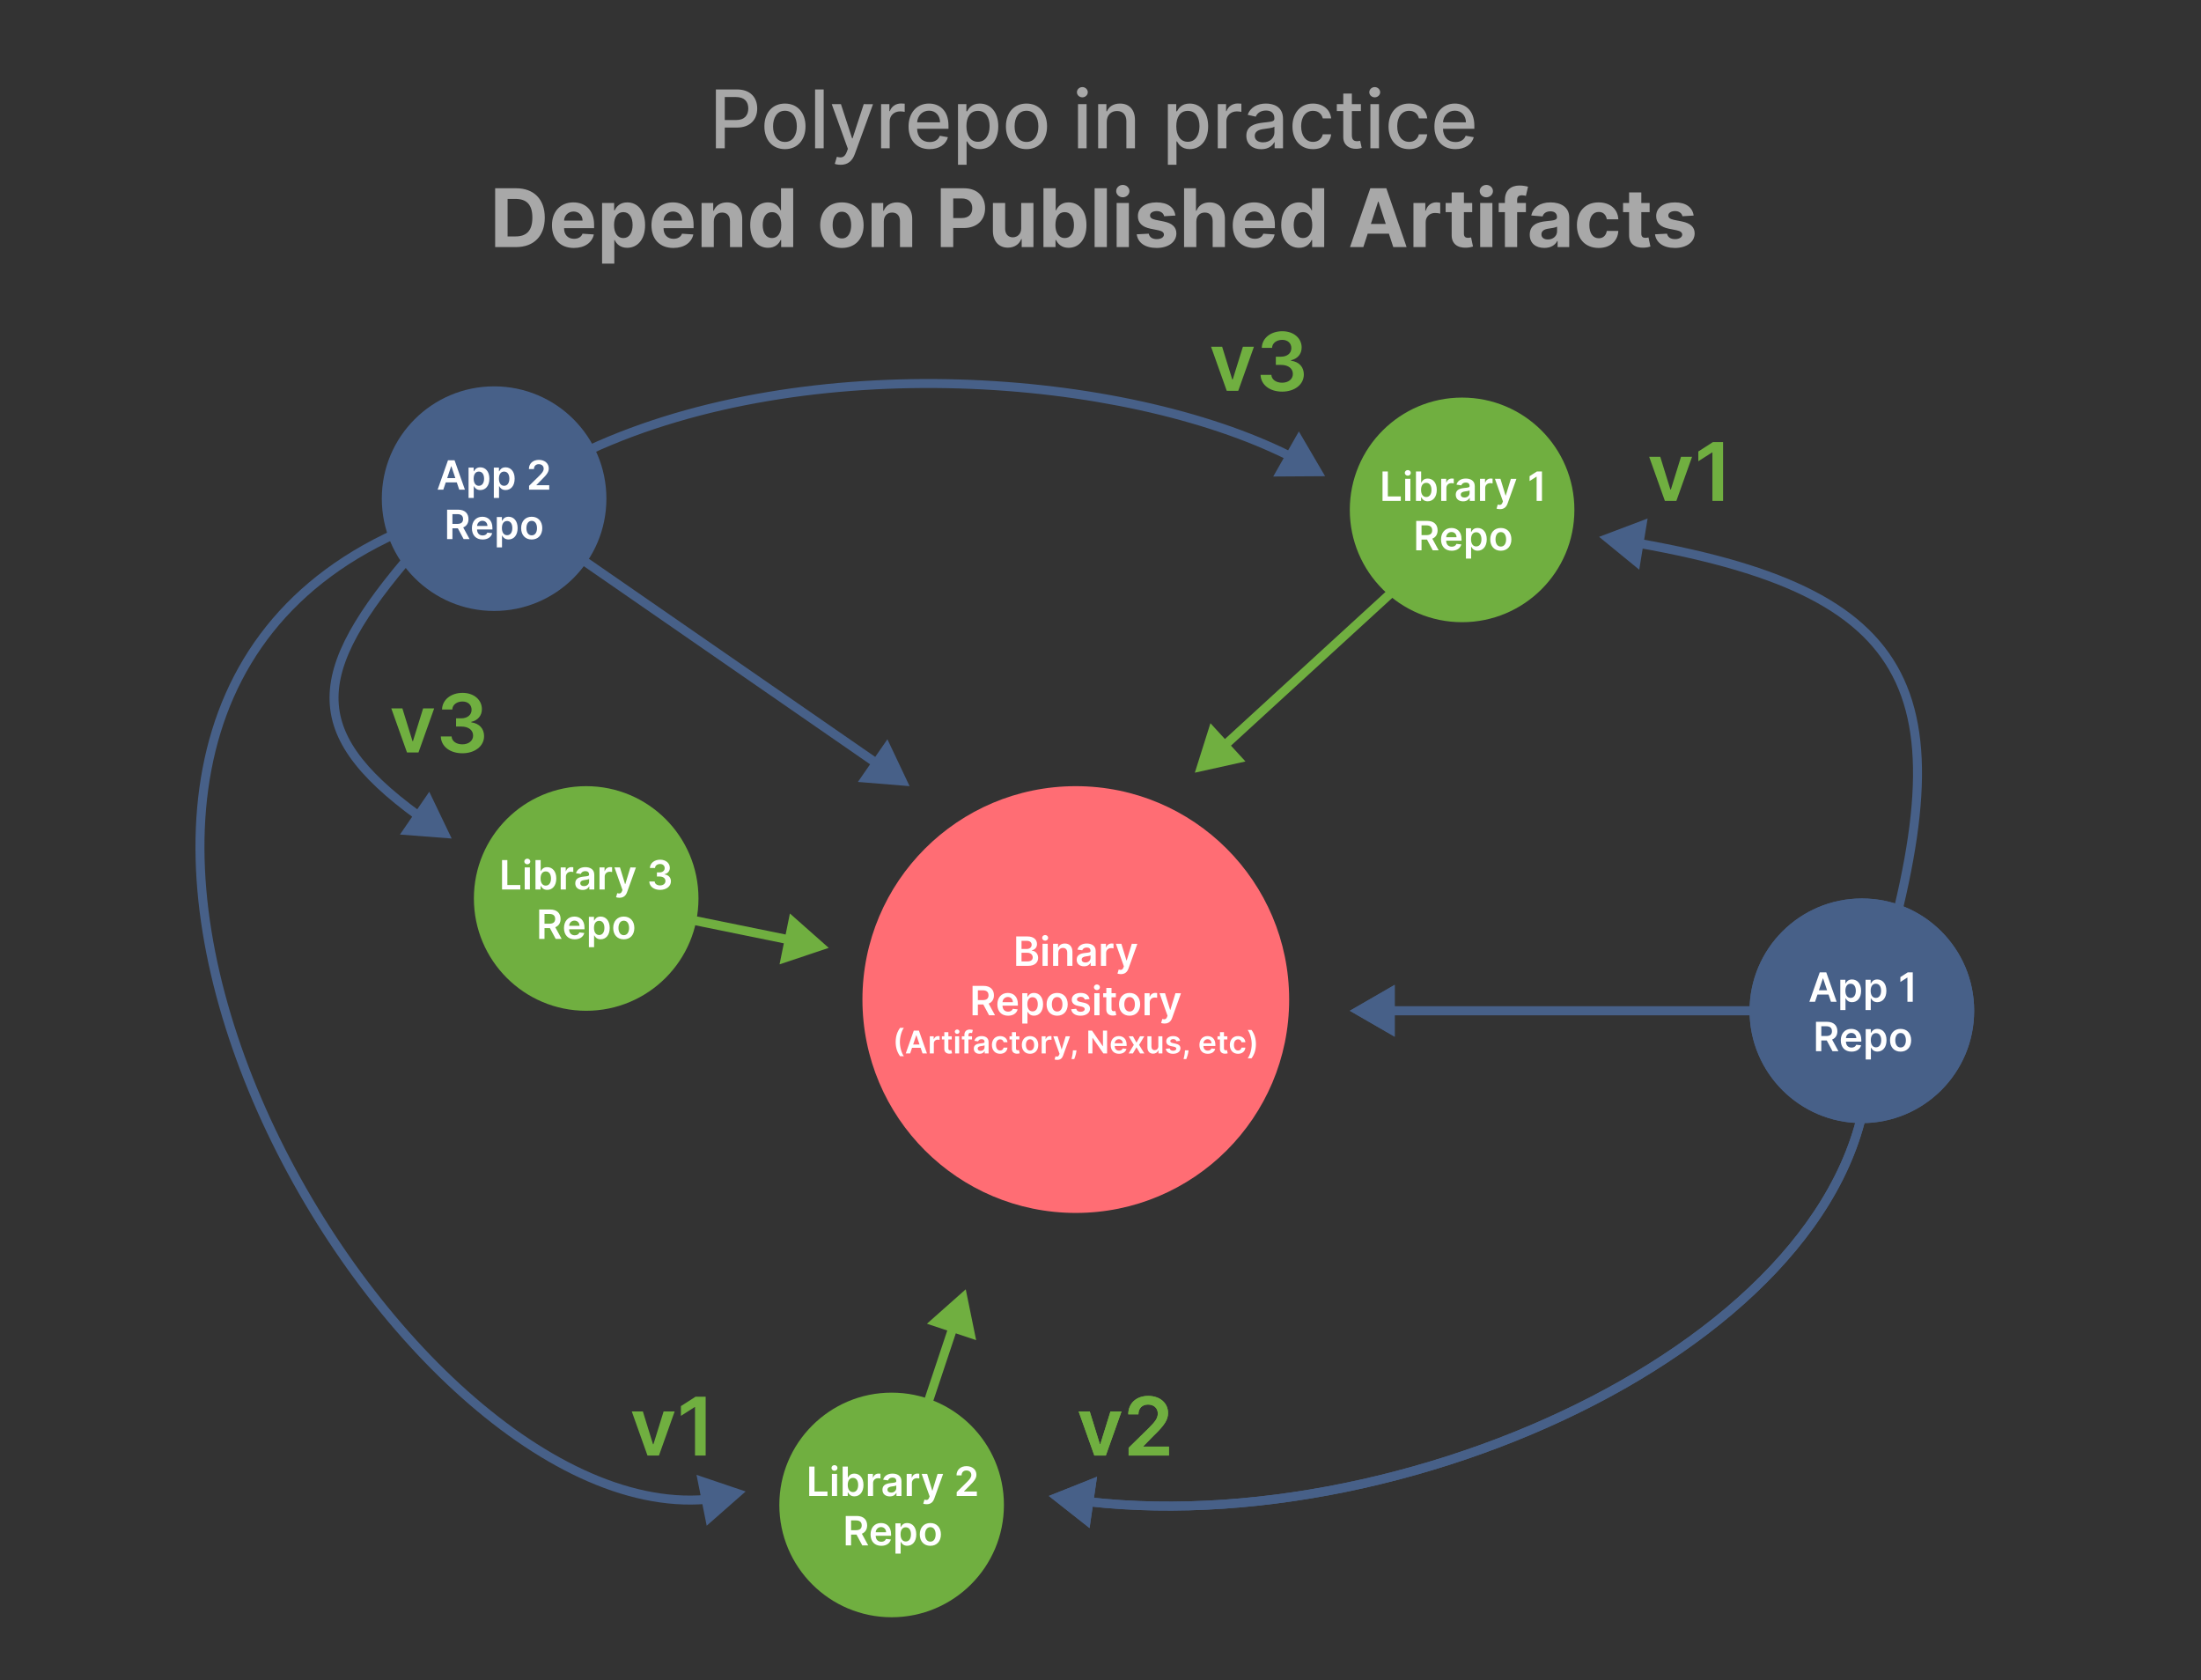 <svg width="980" height="748" viewBox="0 0 980 748" fill="none" xmlns="http://www.w3.org/2000/svg">
<rect x="0" y="0" width="980" height="748" fill="#333333" stroke="none"/>
<circle cx="479" cy="445" r="95" fill="#FF6D74"/>
<path d="M452.465 430H457.764C460.762 430 462.232 428.472 462.232 426.433C462.232 424.452 460.826 423.288 459.432 423.218V423.09C460.711 422.79 461.721 421.895 461.721 420.303C461.721 418.354 460.314 416.909 457.476 416.909H452.465V430ZM454.836 428.018V424.183H457.451C458.915 424.183 459.822 425.078 459.822 426.248C459.822 427.29 459.106 428.018 457.387 428.018H454.836ZM454.836 422.477V418.865H457.233C458.627 418.865 459.349 419.6 459.349 420.61C459.349 421.761 458.416 422.477 457.182 422.477H454.836ZM464.193 430H466.507V420.182H464.193V430ZM465.356 418.788C466.091 418.788 466.692 418.226 466.692 417.536C466.692 416.839 466.091 416.276 465.356 416.276C464.615 416.276 464.014 416.839 464.014 417.536C464.014 418.226 464.615 418.788 465.356 418.788ZM471.2 424.247C471.2 422.828 472.057 422.01 473.278 422.01C474.473 422.01 475.189 422.796 475.189 424.107V430H477.503V423.749C477.509 421.396 476.167 420.054 474.14 420.054C472.67 420.054 471.66 420.757 471.213 421.85H471.098V420.182H468.886V430H471.2V424.247ZM482.68 430.198C484.221 430.198 485.141 429.476 485.563 428.651H485.64V430H487.864V423.429C487.864 420.834 485.748 420.054 483.876 420.054C481.811 420.054 480.226 420.974 479.714 422.764L481.875 423.071C482.105 422.4 482.757 421.825 483.888 421.825C484.962 421.825 485.55 422.374 485.55 423.34V423.378C485.55 424.043 484.854 424.075 483.121 424.26C481.216 424.465 479.395 425.033 479.395 427.245C479.395 429.175 480.807 430.198 482.68 430.198ZM483.281 428.498C482.316 428.498 481.626 428.057 481.626 427.207C481.626 426.318 482.399 425.947 483.434 425.8C484.042 425.717 485.256 425.564 485.557 425.321V426.478C485.557 427.571 484.675 428.498 483.281 428.498ZM490.191 430H492.505V424.228C492.505 422.982 493.444 422.099 494.716 422.099C495.106 422.099 495.592 422.17 495.79 422.234V420.105C495.579 420.067 495.215 420.041 494.959 420.041C493.834 420.041 492.895 420.68 492.537 421.818H492.434V420.182H490.191V430ZM499.065 433.682C500.867 433.682 501.909 432.755 502.465 431.189L506.409 420.195L503.935 420.182L501.666 427.597H501.564L499.301 420.182H496.847L500.407 430.205L500.209 430.735C499.781 431.854 499.103 431.93 498.093 431.636L497.556 433.439C497.869 433.567 498.432 433.682 499.065 433.682ZM433.032 452H435.404V447.206H437.82L440.39 452H443.036L440.204 446.81C441.745 446.19 442.557 444.873 442.557 443.096C442.557 440.597 440.946 438.909 437.941 438.909H433.032V452ZM435.404 445.237V440.891H437.577C439.348 440.891 440.14 441.702 440.14 443.096C440.14 444.489 439.348 445.237 437.59 445.237H435.404ZM448.843 452.192C451.131 452.192 452.704 451.073 453.113 449.367L450.953 449.124C450.639 449.955 449.872 450.389 448.875 450.389C447.379 450.389 446.389 449.405 446.369 447.724H453.209V447.014C453.209 443.569 451.138 442.054 448.722 442.054C445.909 442.054 444.075 444.119 444.075 447.148C444.075 450.229 445.884 452.192 448.843 452.192ZM446.376 446.164C446.446 444.911 447.373 443.857 448.754 443.857C450.083 443.857 450.978 444.828 450.991 446.164H446.376ZM455.166 455.682H457.48V450.453H457.576C457.941 451.169 458.701 452.173 460.389 452.173C462.703 452.173 464.435 450.338 464.435 447.104C464.435 443.831 462.652 442.054 460.382 442.054C458.65 442.054 457.928 443.096 457.576 443.805H457.442V442.182H455.166V455.682ZM457.436 447.091C457.436 445.186 458.254 443.952 459.743 443.952C461.284 443.952 462.076 445.263 462.076 447.091C462.076 448.932 461.271 450.274 459.743 450.274C458.267 450.274 457.436 448.996 457.436 447.091ZM470.699 452.192C473.576 452.192 475.404 450.166 475.404 447.129C475.404 444.087 473.576 442.054 470.699 442.054C467.823 442.054 465.995 444.087 465.995 447.129C465.995 450.166 467.823 452.192 470.699 452.192ZM470.712 450.338C469.12 450.338 468.34 448.919 468.34 447.123C468.34 445.327 469.12 443.889 470.712 443.889C472.278 443.889 473.058 445.327 473.058 447.123C473.058 448.919 472.278 450.338 470.712 450.338ZM485.128 444.777C484.808 443.115 483.478 442.054 481.177 442.054C478.812 442.054 477.201 443.217 477.208 445.033C477.201 446.465 478.084 447.411 479.969 447.8L481.644 448.152C482.545 448.35 482.967 448.715 482.967 449.271C482.967 449.942 482.238 450.447 481.139 450.447C480.078 450.447 479.388 449.987 479.189 449.104L476.933 449.322C477.221 451.124 478.736 452.192 481.145 452.192C483.6 452.192 485.332 450.92 485.339 449.06C485.332 447.66 484.431 446.803 482.577 446.401L480.902 446.043C479.905 445.819 479.509 445.474 479.515 444.905C479.509 444.24 480.244 443.78 481.209 443.78C482.277 443.78 482.839 444.362 483.018 445.007L485.128 444.777ZM487.247 452H489.56V442.182H487.247V452ZM488.41 440.788C489.145 440.788 489.746 440.226 489.746 439.536C489.746 438.839 489.145 438.276 488.41 438.276C487.668 438.276 487.068 438.839 487.068 439.536C487.068 440.226 487.668 440.788 488.41 440.788ZM496.843 442.182H494.906V439.83H492.592V442.182H491.198V443.972H492.592V449.43C492.579 451.278 493.921 452.185 495.66 452.134C496.318 452.115 496.772 451.987 497.022 451.904L496.632 450.095C496.504 450.127 496.242 450.185 495.954 450.185C495.372 450.185 494.906 449.98 494.906 449.047V443.972H496.843V442.182ZM502.955 452.192C505.831 452.192 507.66 450.166 507.66 447.129C507.66 444.087 505.831 442.054 502.955 442.054C500.079 442.054 498.25 444.087 498.25 447.129C498.25 450.166 500.079 452.192 502.955 452.192ZM502.968 450.338C501.376 450.338 500.596 448.919 500.596 447.123C500.596 445.327 501.376 443.889 502.968 443.889C504.534 443.889 505.314 445.327 505.314 447.123C505.314 448.919 504.534 450.338 502.968 450.338ZM509.623 452H511.937V446.228C511.937 444.982 512.877 444.099 514.149 444.099C514.539 444.099 515.025 444.17 515.223 444.234V442.105C515.012 442.067 514.648 442.041 514.392 442.041C513.267 442.041 512.327 442.68 511.969 443.818H511.867V442.182H509.623V452ZM518.497 455.682C520.3 455.682 521.342 454.755 521.898 453.189L525.842 442.195L523.368 442.182L521.099 449.597H520.997L518.734 442.182H516.279L519.84 452.205L519.641 452.735C519.213 453.854 518.536 453.93 517.526 453.636L516.989 455.439C517.302 455.567 517.864 455.682 518.497 455.682ZM398.799 463.909C398.799 466.39 399.46 468.453 400.768 470.223H402.463C401.454 468.911 400.673 466.266 400.673 463.909C400.673 461.548 401.454 458.903 402.463 457.59H400.768C399.46 459.36 398.799 461.428 398.799 463.909ZM405.248 469L406.089 466.489H409.917L410.762 469H412.731L409.141 458.818H406.864L403.28 469H405.248ZM406.586 465.008L407.963 460.906H408.042L409.419 465.008H406.586ZM413.992 469H415.792V464.511C415.792 463.541 416.523 462.855 417.512 462.855C417.815 462.855 418.193 462.91 418.347 462.96V461.304C418.183 461.274 417.9 461.254 417.701 461.254C416.826 461.254 416.095 461.751 415.817 462.636H415.737V461.364H413.992V469ZM423.766 461.364H422.26V459.534H420.46V461.364H419.376V462.756H420.46V467.001C420.45 468.438 421.494 469.144 422.847 469.104C423.359 469.09 423.712 468.99 423.905 468.925L423.602 467.518C423.503 467.543 423.299 467.588 423.075 467.588C422.623 467.588 422.26 467.429 422.26 466.703V462.756H423.766V461.364ZM425.271 469H427.071V461.364H425.271V469ZM426.176 460.28C426.748 460.28 427.215 459.842 427.215 459.305C427.215 458.764 426.748 458.326 426.176 458.326C425.6 458.326 425.132 458.764 425.132 459.305C425.132 459.842 425.6 460.28 426.176 460.28ZM432.79 461.364H431.204V460.762C431.204 460.166 431.452 459.832 432.123 459.832C432.407 459.832 432.646 459.897 432.795 459.942L433.158 458.55C432.924 458.47 432.412 458.341 431.79 458.341C430.463 458.341 429.404 459.102 429.404 460.643V461.364H428.275V462.756H429.404V469H431.204V462.756H432.79V461.364ZM436.137 469.154C437.335 469.154 438.051 468.592 438.379 467.951H438.439V469H440.169V463.889C440.169 461.871 438.523 461.264 437.066 461.264C435.461 461.264 434.228 461.98 433.83 463.372L435.51 463.611C435.689 463.089 436.196 462.641 437.076 462.641C437.912 462.641 438.369 463.069 438.369 463.82V463.849C438.369 464.367 437.827 464.391 436.48 464.536C434.998 464.695 433.581 465.137 433.581 466.857C433.581 468.359 434.68 469.154 436.137 469.154ZM436.604 467.832C435.853 467.832 435.316 467.489 435.316 466.827C435.316 466.136 435.918 465.848 436.723 465.734C437.196 465.669 438.14 465.55 438.374 465.361V466.261C438.374 467.111 437.688 467.832 436.604 467.832ZM445.309 469.149C447.228 469.149 448.451 468.011 448.581 466.39H446.861C446.706 467.21 446.115 467.683 445.324 467.683C444.201 467.683 443.475 466.743 443.475 465.182C443.475 463.641 444.216 462.716 445.324 462.716C446.189 462.716 446.721 463.273 446.861 464.009H448.581C448.456 462.353 447.164 461.264 445.299 461.264C443.062 461.264 441.65 462.88 441.65 465.212C441.65 467.523 443.027 469.149 445.309 469.149ZM453.872 461.364H452.365V459.534H450.566V461.364H449.482V462.756H450.566V467.001C450.556 468.438 451.6 469.144 452.952 469.104C453.464 469.09 453.817 468.99 454.011 468.925L453.708 467.518C453.608 467.543 453.404 467.588 453.181 467.588C452.728 467.588 452.365 467.429 452.365 466.703V462.756H453.872V461.364ZM458.626 469.149C460.863 469.149 462.285 467.573 462.285 465.212C462.285 462.845 460.863 461.264 458.626 461.264C456.389 461.264 454.967 462.845 454.967 465.212C454.967 467.573 456.389 469.149 458.626 469.149ZM458.636 467.707C457.398 467.707 456.791 466.604 456.791 465.207C456.791 463.81 457.398 462.691 458.636 462.691C459.854 462.691 460.46 463.81 460.46 465.207C460.46 466.604 459.854 467.707 458.636 467.707ZM463.812 469H465.612V464.511C465.612 463.541 466.343 462.855 467.332 462.855C467.636 462.855 468.013 462.91 468.168 462.96V461.304C468.003 461.274 467.72 461.254 467.521 461.254C466.646 461.254 465.915 461.751 465.637 462.636H465.557V461.364H463.812V469ZM470.714 471.864C472.116 471.864 472.927 471.143 473.359 469.925L476.427 461.374L474.503 461.364L472.738 467.131H472.658L470.898 461.364H468.989L471.758 469.159L471.604 469.572C471.271 470.442 470.744 470.501 469.959 470.273L469.541 471.675C469.785 471.774 470.222 471.864 470.714 471.864ZM479.31 467.608H477.719L477.684 468.165C477.6 469.512 477.247 470.884 477.103 471.486H478.316C478.554 470.859 479.106 469.408 479.245 468.155L479.31 467.608ZM492.931 458.818H491.097V465.759H491.007L486.214 458.818H484.564V469H486.408V462.065H486.493L491.29 469H492.931V458.818ZM498.242 469.149C500.022 469.149 501.245 468.279 501.563 466.952L499.883 466.763C499.639 467.409 499.042 467.747 498.267 467.747C497.103 467.747 496.333 466.982 496.318 465.674H501.638V465.122C501.638 462.443 500.027 461.264 498.147 461.264C495.96 461.264 494.533 462.87 494.533 465.227C494.533 467.623 495.94 469.149 498.242 469.149ZM496.323 464.461C496.378 463.487 497.098 462.666 498.172 462.666C499.206 462.666 499.902 463.422 499.912 464.461H496.323ZM504.481 461.364H502.572L504.839 465.182L502.513 469H504.422L506.022 466.251L507.638 469H509.532L507.191 465.182L509.493 461.364H507.589L506.022 464.183L504.481 461.364ZM515.752 465.788C515.752 466.952 514.922 467.528 514.126 467.528C513.261 467.528 512.684 466.917 512.684 465.947V461.364H510.885V466.226C510.885 468.06 511.929 469.099 513.43 469.099C514.574 469.099 515.379 468.498 515.727 467.643H515.807V469H517.552V461.364H515.752V465.788ZM525.438 463.382C525.189 462.09 524.155 461.264 522.365 461.264C520.526 461.264 519.273 462.169 519.278 463.581C519.273 464.695 519.959 465.43 521.426 465.734L522.728 466.007C523.429 466.161 523.757 466.445 523.757 466.877C523.757 467.399 523.191 467.792 522.335 467.792C521.51 467.792 520.973 467.434 520.819 466.748L519.064 466.917C519.288 468.319 520.466 469.149 522.34 469.149C524.25 469.149 525.597 468.16 525.602 466.713C525.597 465.624 524.896 464.958 523.454 464.645L522.152 464.367C521.376 464.193 521.068 463.924 521.073 463.482C521.068 462.965 521.639 462.607 522.39 462.607C523.22 462.607 523.658 463.059 523.797 463.561L525.438 463.382ZM529.199 467.608H527.608L527.573 468.165C527.489 469.512 527.136 470.884 526.991 471.486H528.204C528.443 470.859 528.995 469.408 529.134 468.155L529.199 467.608ZM537.754 469.149C539.533 469.149 540.756 468.279 541.075 466.952L539.394 466.763C539.151 467.409 538.554 467.747 537.778 467.747C536.615 467.747 535.845 466.982 535.83 465.674H541.149V465.122C541.149 462.443 539.538 461.264 537.659 461.264C535.472 461.264 534.045 462.87 534.045 465.227C534.045 467.623 535.452 469.149 537.754 469.149ZM535.835 464.461C535.889 463.487 536.61 462.666 537.684 462.666C538.718 462.666 539.414 463.422 539.424 464.461H535.835ZM546.485 461.364H544.979V459.534H543.179V461.364H542.095V462.756H543.179V467.001C543.169 468.438 544.213 469.144 545.565 469.104C546.077 469.09 546.43 468.99 546.624 468.925L546.321 467.518C546.222 467.543 546.018 467.588 545.794 467.588C545.342 467.588 544.979 467.429 544.979 466.703V462.756H546.485V461.364ZM551.239 469.149C553.158 469.149 554.381 468.011 554.51 466.39H552.79C552.636 467.21 552.044 467.683 551.254 467.683C550.13 467.683 549.405 466.743 549.405 465.182C549.405 463.641 550.145 462.716 551.254 462.716C552.119 462.716 552.651 463.273 552.79 464.009H554.51C554.386 462.353 553.093 461.264 551.229 461.264C548.992 461.264 547.58 462.88 547.58 465.212C547.58 467.523 548.957 469.149 551.239 469.149ZM559.2 464.849C559.2 462.368 558.539 460.305 557.231 458.535H555.536C556.545 459.847 557.326 462.492 557.326 464.849C557.326 467.21 556.545 469.855 555.536 471.168H557.231C558.539 469.398 559.2 467.33 559.2 464.849Z" fill="white"/>
<path d="M405 350L395.123 329.125L381.983 348.116L405 350ZM218.862 223.645L389.06 341.403L391.336 338.114L221.138 220.355L218.862 223.645Z" fill="#476088"/>
<circle cx="220" cy="222" r="50" fill="#476088"/>
<path d="M197.387 218L198.468 214.772H203.389L204.476 218H207.007L202.392 204.909H199.465L194.856 218H197.387ZM199.107 212.867L200.877 207.594H200.98L202.75 212.867H199.107ZM208.629 221.682H210.943V216.453H211.039C211.403 217.169 212.164 218.173 213.852 218.173C216.166 218.173 217.898 216.338 217.898 213.104C217.898 209.831 216.114 208.054 213.845 208.054C212.113 208.054 211.391 209.096 211.039 209.805H210.905V208.182H208.629V221.682ZM210.899 213.091C210.899 211.186 211.717 209.952 213.206 209.952C214.747 209.952 215.539 211.263 215.539 213.091C215.539 214.932 214.734 216.274 213.206 216.274C211.729 216.274 210.899 214.996 210.899 213.091ZM219.879 221.682H222.193V216.453H222.289C222.653 217.169 223.414 218.173 225.102 218.173C227.416 218.173 229.148 216.338 229.148 213.104C229.148 209.831 227.364 208.054 225.095 208.054C223.363 208.054 222.641 209.096 222.289 209.805H222.155V208.182H219.879V221.682ZM222.149 213.091C222.149 211.186 222.967 209.952 224.456 209.952C225.997 209.952 226.789 211.263 226.789 213.091C226.789 214.932 225.984 216.274 224.456 216.274C222.979 216.274 222.149 214.996 222.149 213.091ZM235.569 218H244.543V216.018H238.841V215.929L241.098 213.634C243.642 211.192 244.345 210.004 244.345 208.527C244.345 206.334 242.562 204.73 239.928 204.73C237.333 204.73 235.492 206.341 235.492 208.827H237.748C237.748 207.491 238.592 206.654 239.896 206.654C241.142 206.654 242.069 207.415 242.069 208.648C242.069 209.741 241.405 210.521 240.113 211.832L235.569 216.287V218ZM199.072 240H201.444V235.206H203.86L206.43 240H209.076L206.244 234.81C207.785 234.19 208.597 232.873 208.597 231.096C208.597 228.597 206.986 226.909 203.982 226.909H199.072V240ZM201.444 233.237V228.891H203.617C205.388 228.891 206.18 229.702 206.18 231.096C206.18 232.489 205.388 233.237 203.63 233.237H201.444ZM214.883 240.192C217.172 240.192 218.744 239.073 219.153 237.366L216.993 237.124C216.679 237.954 215.912 238.389 214.915 238.389C213.419 238.389 212.429 237.405 212.409 235.724H219.249V235.014C219.249 231.569 217.178 230.054 214.762 230.054C211.949 230.054 210.115 232.119 210.115 235.148C210.115 238.229 211.924 240.192 214.883 240.192ZM212.416 234.164C212.486 232.911 213.413 231.856 214.794 231.856C216.123 231.856 217.018 232.828 217.031 234.164H212.416ZM221.206 243.682H223.52V238.453H223.616C223.981 239.169 224.741 240.173 226.429 240.173C228.743 240.173 230.475 238.338 230.475 235.104C230.475 231.831 228.692 230.054 226.422 230.054C224.69 230.054 223.968 231.096 223.616 231.805H223.482V230.182H221.206V243.682ZM223.476 235.091C223.476 233.186 224.294 231.952 225.783 231.952C227.324 231.952 228.116 233.263 228.116 235.091C228.116 236.932 227.311 238.274 225.783 238.274C224.307 238.274 223.476 236.996 223.476 235.091ZM236.739 240.192C239.616 240.192 241.444 238.165 241.444 235.129C241.444 232.087 239.616 230.054 236.739 230.054C233.863 230.054 232.035 232.087 232.035 235.129C232.035 238.165 233.863 240.192 236.739 240.192ZM236.752 238.338C235.16 238.338 234.381 236.919 234.381 235.123C234.381 233.327 235.16 231.888 236.752 231.888C238.318 231.888 239.098 233.327 239.098 235.123C239.098 236.919 238.318 238.338 236.752 238.338Z" fill="white"/>
<path d="M201.113 373.31L191.13 352.485L178.087 371.543L201.113 373.31ZM187.429 361.522C161.162 342.384 149.883 326.498 150.777 308.733C151.229 299.758 154.787 290.053 161.519 278.927C168.251 267.803 178.078 255.383 190.909 240.997L187.924 238.334C175.033 252.788 165.017 265.421 158.097 276.856C151.179 288.289 147.279 298.648 146.782 308.532C145.778 328.484 158.638 345.494 185.073 364.755L187.429 361.522Z" fill="#476088"/>
<path d="M590 212L578.326 192.074L566.906 212.147L590 212ZM575.256 201.315C537.944 182.592 483.953 170.628 427.17 168.941C370.376 167.254 310.563 175.841 261.621 198.425L263.297 202.057C311.52 179.804 370.676 171.265 427.051 172.94C483.436 174.615 536.813 186.5 573.462 204.89L575.256 201.315Z" fill="#476088"/>
<path d="M332 664L310.122 656.606L314.657 679.25L332 664ZM314.185 665.542C279.433 668.494 240.533 649.053 204.888 616.269C169.306 583.542 137.288 537.8 116.333 488.871C95.37 439.923 85.559 387.982 94.125 342.813C102.669 297.762 129.508 259.307 182.236 237.084L180.683 233.398C126.683 256.157 98.981 295.74 90.195 342.068C81.432 388.277 91.503 441.054 112.656 490.446C133.817 539.856 166.152 586.075 202.181 619.213C238.148 652.294 278.12 672.62 314.524 669.527L314.185 665.542Z" fill="#476088"/>
<path d="M193.322 315.364H188.4L183.874 329.95H183.67L179.157 315.364H174.222L181.215 335H186.329L193.322 315.364ZM205.869 335.358C211.469 335.358 215.547 332.149 215.534 327.726C215.547 324.453 213.502 322.101 209.833 321.577V321.372C212.671 320.759 214.575 318.649 214.563 315.709C214.575 311.72 211.175 308.46 205.946 308.46C200.858 308.46 196.921 311.49 196.818 315.875H201.382C201.459 313.676 203.504 312.308 205.921 312.308C208.362 312.308 209.986 313.791 209.973 315.99C209.986 318.278 208.094 319.8 205.384 319.8H203.07V323.456H205.384C208.695 323.456 210.664 325.118 210.651 327.483C210.664 329.797 208.656 331.382 205.857 331.382C203.223 331.382 201.191 330.014 201.075 327.879H196.269C196.396 332.303 200.347 335.358 205.869 335.358Z" fill="#70AF40"/>
<path d="M558.322 154.364H553.4L548.874 168.95H548.67L544.157 154.364H539.222L546.215 174H551.329L558.322 154.364ZM570.869 174.358C576.469 174.358 580.547 171.149 580.534 166.726C580.547 163.453 578.502 161.101 574.833 160.577V160.372C577.671 159.759 579.575 157.649 579.563 154.709C579.575 150.72 576.175 147.46 570.946 147.46C565.858 147.46 561.921 150.49 561.818 154.875H566.382C566.459 152.676 568.504 151.308 570.921 151.308C573.362 151.308 574.986 152.791 574.973 154.99C574.986 157.278 573.094 158.8 570.384 158.8H568.07V162.456H570.384C573.695 162.456 575.664 164.118 575.651 166.483C575.664 168.797 573.656 170.382 570.857 170.382C568.223 170.382 566.191 169.014 566.075 166.879H561.269C561.396 171.303 565.347 174.358 570.869 174.358Z" fill="#70AF40"/>
<path d="M300.398 628.364H295.476L290.951 642.95H290.746L286.233 628.364H281.299L288.292 648H293.405L300.398 628.364ZM314.199 621.818H309.686L303.179 625.999V630.345L309.302 626.433H309.456V648H314.199V621.818Z" fill="#70AF40"/>
<path d="M601 450L621 461.547V438.453L601 450ZM830 448H619V452H830V448Z" fill="#476088"/>
<path d="M467 666L485.131 680.303L488.453 657.45L467 666ZM484.581 670.575C562.44 679.346 653.741 657.846 723.431 618.217C792.998 578.659 841.817 520.523 832.982 455.73L829.018 456.27C837.509 518.533 790.621 575.41 721.454 614.74C652.411 654 561.951 675.266 485.029 666.6L484.581 670.575Z" fill="#476088"/>
<circle cx="829" cy="450" r="50" fill="#476088"/>
<path d="M808.153 446L809.233 442.772H814.155L815.242 446H817.773L813.158 432.909H810.23L805.622 446H808.153ZM809.872 440.867L811.643 435.594H811.745L813.516 440.867H809.872ZM819.395 449.682H821.709V444.453H821.805C822.169 445.169 822.93 446.173 824.617 446.173C826.931 446.173 828.663 444.338 828.663 441.104C828.663 437.831 826.88 436.054 824.611 436.054C822.879 436.054 822.156 437.096 821.805 437.805H821.671V436.182H819.395V449.682ZM821.664 441.091C821.664 439.186 822.482 437.952 823.972 437.952C825.512 437.952 826.305 439.263 826.305 441.091C826.305 442.932 825.499 444.274 823.972 444.274C822.495 444.274 821.664 442.996 821.664 441.091ZM830.645 449.682H832.959V444.453H833.055C833.419 445.169 834.18 446.173 835.867 446.173C838.181 446.173 839.913 444.338 839.913 441.104C839.913 437.831 838.13 436.054 835.861 436.054C834.129 436.054 833.406 437.096 833.055 437.805H832.921V436.182H830.645V449.682ZM832.914 441.091C832.914 439.186 833.732 437.952 835.222 437.952C836.762 437.952 837.555 439.263 837.555 441.091C837.555 442.932 836.749 444.274 835.222 444.274C833.745 444.274 832.914 442.996 832.914 441.091ZM851.659 432.909H849.402L846.149 434.999V437.173L849.211 435.217H849.287V446H851.659V432.909ZM808.572 468H810.944V463.206H813.36L815.93 468H818.576L815.744 462.81C817.285 462.19 818.097 460.873 818.097 459.096C818.097 456.597 816.486 454.909 813.482 454.909H808.572V468ZM810.944 461.237V456.891H813.117C814.888 456.891 815.68 457.702 815.68 459.096C815.68 460.489 814.888 461.237 813.13 461.237H810.944ZM824.383 468.192C826.672 468.192 828.244 467.073 828.653 465.366L826.493 465.124C826.179 465.955 825.412 466.389 824.415 466.389C822.919 466.389 821.929 465.405 821.909 463.724H828.749V463.014C828.749 459.569 826.678 458.054 824.262 458.054C821.449 458.054 819.615 460.119 819.615 463.148C819.615 466.229 821.424 468.192 824.383 468.192ZM821.916 462.164C821.986 460.911 822.913 459.857 824.294 459.857C825.623 459.857 826.518 460.828 826.531 462.164H821.916ZM830.706 471.682H833.02V466.453H833.116C833.481 467.169 834.241 468.173 835.929 468.173C838.243 468.173 839.975 466.338 839.975 463.104C839.975 459.831 838.192 458.054 835.922 458.054C834.19 458.054 833.468 459.096 833.116 459.805H832.982V458.182H830.706V471.682ZM832.976 463.091C832.976 461.186 833.794 459.952 835.283 459.952C836.824 459.952 837.616 461.263 837.616 463.091C837.616 464.932 836.811 466.274 835.283 466.274C833.807 466.274 832.976 464.996 832.976 463.091ZM846.239 468.192C849.116 468.192 850.944 466.165 850.944 463.129C850.944 460.087 849.116 458.054 846.239 458.054C843.363 458.054 841.535 460.087 841.535 463.129C841.535 466.165 843.363 468.192 846.239 468.192ZM846.252 466.338C844.66 466.338 843.881 464.919 843.881 463.123C843.881 461.327 844.66 459.888 846.252 459.888C847.818 459.888 848.598 461.327 848.598 463.123C848.598 464.919 847.818 466.338 846.252 466.338Z" fill="white"/>
<path d="M499.367 628.364H494.445L489.919 642.95H489.715L485.202 628.364H480.267L487.26 648H492.374L499.367 628.364ZM502.518 648H520.467V644.037H509.064V643.858L513.576 639.268C518.664 634.385 520.071 632.007 520.071 629.054C520.071 624.669 516.504 621.46 511.237 621.46C506.047 621.46 502.365 624.682 502.365 629.655H506.877C506.877 626.983 508.565 625.308 511.173 625.308C513.666 625.308 515.52 626.83 515.52 629.297C515.52 631.483 514.19 633.043 511.608 635.663L502.518 644.574V648Z" fill="#70AF40"/>
<path d="M601 450L621 461.547V438.453L601 450ZM830 448H619V452H830V448Z" fill="#476088"/>
<path d="M467 666L485.132 680.303L488.453 657.449L467 666ZM484.582 670.575C562.44 679.346 653.741 657.845 723.431 618.217C792.999 578.659 841.817 520.523 832.982 455.73L829.019 456.27C837.509 518.533 790.621 575.409 721.454 614.74C652.411 654 561.951 675.266 485.029 666.6L484.582 670.575Z" fill="#476088"/>
<path d="M712 239L729.874 253.623L733.602 230.832L712 239ZM729.398 243.872C794.271 255.398 829.76 272.829 844.096 303.986C851.289 319.617 853.281 338.945 850.702 363.199C848.123 387.456 840.991 416.482 830.091 451.404L833.909 452.596C844.837 417.587 852.06 388.268 854.68 363.622C857.3 338.975 855.335 318.843 847.73 302.314C832.472 269.153 795.008 251.466 730.098 239.933L729.398 243.872Z" fill="#476088"/>
<circle cx="829" cy="450" r="50" fill="#476088"/>
<path d="M808.153 446L809.233 442.772H814.155L815.242 446H817.773L813.158 432.909H810.231L805.622 446H808.153ZM809.873 440.867L811.643 435.594H811.745L813.516 440.867H809.873ZM819.395 449.682H821.709V444.453H821.805C822.169 445.169 822.93 446.173 824.617 446.173C826.931 446.173 828.664 444.338 828.664 441.104C828.664 437.831 826.88 436.054 824.611 436.054C822.879 436.054 822.156 437.096 821.805 437.805H821.671V436.182H819.395V449.682ZM821.664 441.091C821.664 439.186 822.482 437.952 823.972 437.952C825.512 437.952 826.305 439.263 826.305 441.091C826.305 442.932 825.5 444.274 823.972 444.274C822.495 444.274 821.664 442.996 821.664 441.091ZM830.645 449.682H832.959V444.453H833.055C833.419 445.169 834.18 446.173 835.867 446.173C838.181 446.173 839.914 444.338 839.914 441.104C839.914 437.831 838.13 436.054 835.861 436.054C834.129 436.054 833.406 437.096 833.055 437.805H832.921V436.182H830.645V449.682ZM832.914 441.091C832.914 439.186 833.732 437.952 835.222 437.952C836.762 437.952 837.555 439.263 837.555 441.091C837.555 442.932 836.75 444.274 835.222 444.274C833.745 444.274 832.914 442.996 832.914 441.091ZM851.659 432.909H849.403L846.149 434.999V437.173L849.211 435.217H849.287V446H851.659V432.909ZM808.573 468H810.944V463.206H813.36L815.93 468H818.576L815.744 462.81C817.285 462.19 818.097 460.873 818.097 459.096C818.097 456.597 816.486 454.909 813.482 454.909H808.573V468ZM810.944 461.237V456.891H813.117C814.888 456.891 815.681 457.702 815.681 459.096C815.681 460.489 814.888 461.237 813.13 461.237H810.944ZM824.383 468.192C826.672 468.192 828.244 467.073 828.653 465.367L826.493 465.124C826.179 465.955 825.412 466.389 824.415 466.389C822.92 466.389 821.929 465.405 821.91 463.724H828.749V463.014C828.749 459.569 826.678 458.054 824.262 458.054C821.449 458.054 819.615 460.119 819.615 463.148C819.615 466.229 821.424 468.192 824.383 468.192ZM821.916 462.164C821.986 460.911 822.913 459.857 824.294 459.857C825.623 459.857 826.518 460.828 826.531 462.164H821.916ZM830.707 471.682H833.021V466.453H833.116C833.481 467.169 834.241 468.173 835.929 468.173C838.243 468.173 839.975 466.338 839.975 463.104C839.975 459.831 838.192 458.054 835.923 458.054C834.19 458.054 833.468 459.096 833.116 459.805H832.982V458.182H830.707V471.682ZM832.976 463.091C832.976 461.186 833.794 459.952 835.283 459.952C836.824 459.952 837.616 461.263 837.616 463.091C837.616 464.932 836.811 466.274 835.283 466.274C833.807 466.274 832.976 464.996 832.976 463.091ZM846.239 468.192C849.116 468.192 850.944 466.166 850.944 463.129C850.944 460.087 849.116 458.054 846.239 458.054C843.363 458.054 841.535 460.087 841.535 463.129C841.535 466.166 843.363 468.192 846.239 468.192ZM846.252 466.338C844.66 466.338 843.881 464.919 843.881 463.123C843.881 461.327 844.66 459.889 846.252 459.889C847.818 459.889 848.598 461.327 848.598 463.123C848.598 464.919 847.818 466.338 846.252 466.338Z" fill="white"/>
<path d="M499.367 628.364H494.445L489.92 642.95H489.715L485.202 628.364H480.268L487.26 648H492.374L499.367 628.364ZM502.518 648H520.467V644.037H509.064V643.858L513.576 639.268C518.665 634.385 520.071 632.007 520.071 629.054C520.071 624.669 516.504 621.46 511.237 621.46C506.047 621.46 502.365 624.682 502.365 629.655H506.878C506.878 626.983 508.565 625.308 511.173 625.308C513.666 625.308 515.52 626.829 515.52 629.297C515.52 631.483 514.19 633.042 511.608 635.663L502.518 644.574V648Z" fill="#70AF40"/>
<path d="M753.398 203.364H748.476L743.951 217.95H743.746L739.233 203.364H734.299L741.292 223H746.405L753.398 203.364ZM767.199 196.818H762.686L756.179 200.999V205.345L762.302 201.433H762.456V223H767.199V196.818Z" fill="#70AF40"/>
<path d="M532 344L554.548 339.006L538.949 321.976L532 344ZM649.649 233.525L543.923 330.367L546.624 333.317L652.351 236.475L649.649 233.525Z" fill="#70AF40"/>
<circle cx="651" cy="227" r="50" fill="#70AF40"/>
<path d="M615.57 223H623.707V221.012H617.941V209.909H615.57V223ZM625.663 223H627.977V213.182H625.663V223ZM626.826 211.788C627.561 211.788 628.162 211.226 628.162 210.535C628.162 209.839 627.561 209.276 626.826 209.276C626.085 209.276 625.484 209.839 625.484 210.535C625.484 211.226 626.085 211.788 626.826 211.788ZM630.458 223H632.734V221.453H632.868C633.232 222.169 633.993 223.173 635.681 223.173C637.995 223.173 639.727 221.338 639.727 218.104C639.727 214.831 637.943 213.054 635.674 213.054C633.942 213.054 633.22 214.096 632.868 214.805H632.772V209.909H630.458V223ZM632.727 218.091C632.727 216.186 633.546 214.952 635.035 214.952C636.575 214.952 637.368 216.263 637.368 218.091C637.368 219.932 636.563 221.274 635.035 221.274C633.558 221.274 632.727 219.996 632.727 218.091ZM641.694 223H644.008V217.228C644.008 215.982 644.947 215.099 646.219 215.099C646.609 215.099 647.095 215.17 647.293 215.234V213.105C647.082 213.067 646.718 213.041 646.462 213.041C645.337 213.041 644.398 213.68 644.04 214.818H643.938V213.182H641.694V223ZM651.463 223.198C653.003 223.198 653.924 222.476 654.345 221.651H654.422V223H656.647V216.429C656.647 213.834 654.531 213.054 652.658 213.054C650.593 213.054 649.008 213.974 648.497 215.764L650.657 216.071C650.887 215.4 651.539 214.825 652.671 214.825C653.745 214.825 654.333 215.374 654.333 216.339V216.378C654.333 217.043 653.636 217.075 651.904 217.26C649.999 217.464 648.177 218.033 648.177 220.245C648.177 222.175 649.59 223.198 651.463 223.198ZM652.063 221.498C651.098 221.498 650.408 221.057 650.408 220.207C650.408 219.318 651.181 218.947 652.217 218.8C652.824 218.717 654.039 218.564 654.339 218.321V219.478C654.339 220.571 653.457 221.498 652.063 221.498ZM658.973 223H661.287V217.228C661.287 215.982 662.227 215.099 663.499 215.099C663.889 215.099 664.375 215.17 664.573 215.234V213.105C664.362 213.067 663.997 213.041 663.742 213.041C662.617 213.041 661.677 213.68 661.319 214.818H661.217V213.182H658.973V223ZM667.847 226.682C669.65 226.682 670.691 225.755 671.248 224.189L675.191 213.195L672.718 213.182L670.449 220.597H670.346L668.083 213.182H665.629L669.189 223.205L668.991 223.735C668.563 224.854 667.885 224.93 666.875 224.636L666.338 226.439C666.652 226.567 667.214 226.682 667.847 226.682ZM686.561 209.909H684.305L681.051 211.999V214.173L684.113 212.217H684.19V223H686.561V209.909ZM630.573 245H632.944V240.206H635.36L637.93 245H640.576L637.744 239.81C639.285 239.19 640.097 237.873 640.097 236.096C640.097 233.597 638.486 231.909 635.482 231.909H630.573V245ZM632.944 238.237V233.891H635.117C636.888 233.891 637.681 234.702 637.681 236.096C637.681 237.489 636.888 238.237 635.13 238.237H632.944ZM646.383 245.192C648.672 245.192 650.244 244.073 650.653 242.366L648.493 242.124C648.179 242.955 647.412 243.389 646.415 243.389C644.92 243.389 643.929 242.405 643.91 240.724H650.749V240.014C650.749 236.569 648.678 235.054 646.262 235.054C643.449 235.054 641.615 237.119 641.615 240.148C641.615 243.229 643.424 245.192 646.383 245.192ZM643.916 239.164C643.986 237.911 644.913 236.857 646.294 236.857C647.623 236.857 648.518 237.828 648.531 239.164H643.916ZM652.707 248.682H655.021V243.453H655.116C655.481 244.169 656.241 245.173 657.929 245.173C660.243 245.173 661.975 243.338 661.975 240.104C661.975 236.831 660.192 235.054 657.923 235.054C656.19 235.054 655.468 236.096 655.116 236.805H654.982V235.182H652.707V248.682ZM654.976 240.091C654.976 238.186 655.794 236.952 657.283 236.952C658.824 236.952 659.616 238.263 659.616 240.091C659.616 241.932 658.811 243.274 657.283 243.274C655.807 243.274 654.976 241.996 654.976 240.091ZM668.239 245.192C671.116 245.192 672.944 243.165 672.944 240.129C672.944 237.087 671.116 235.054 668.239 235.054C665.363 235.054 663.535 237.087 663.535 240.129C663.535 243.165 665.363 245.192 668.239 245.192ZM668.252 243.338C666.66 243.338 665.881 241.919 665.881 240.123C665.881 238.327 666.66 236.888 668.252 236.888C669.818 236.888 670.598 238.327 670.598 240.123C670.598 241.919 669.818 243.338 668.252 243.338Z" fill="white"/>
<path d="M430 574L412.721 589.322L434.63 596.625L430 574ZM399.897 670.632L426.205 591.709L422.411 590.444L396.103 669.367L399.897 670.632Z" fill="#70AF40"/>
<circle cx="397" cy="670" r="50" fill="#70AF40"/>
<path d="M360.304 666H368.441V664.012H362.675V652.909H360.304V666ZM370.397 666H372.711V656.182H370.397V666ZM371.56 654.788C372.295 654.788 372.896 654.226 372.896 653.535C372.896 652.839 372.295 652.276 371.56 652.276C370.819 652.276 370.218 652.839 370.218 653.535C370.218 654.226 370.819 654.788 371.56 654.788ZM375.193 666H377.468V664.453H377.602C377.967 665.169 378.727 666.173 380.415 666.173C382.729 666.173 384.461 664.338 384.461 661.104C384.461 657.831 382.678 656.054 380.409 656.054C378.676 656.054 377.954 657.096 377.602 657.805H377.507V652.909H375.193V666ZM377.462 661.091C377.462 659.186 378.28 657.952 379.769 657.952C381.31 657.952 382.102 659.263 382.102 661.091C382.102 662.932 381.297 664.274 379.769 664.274C378.293 664.274 377.462 662.996 377.462 661.091ZM386.428 666H388.742V660.228C388.742 658.981 389.682 658.099 390.954 658.099C391.344 658.099 391.83 658.17 392.028 658.234V656.105C391.817 656.067 391.452 656.041 391.197 656.041C390.072 656.041 389.132 656.68 388.774 657.818H388.672V656.182H386.428V666ZM396.197 666.198C397.737 666.198 398.658 665.476 399.08 664.651H399.156V666H401.381V659.429C401.381 656.834 399.265 656.054 397.392 656.054C395.328 656.054 393.742 656.974 393.231 658.764L395.392 659.071C395.622 658.4 396.274 657.825 397.405 657.825C398.479 657.825 399.067 658.374 399.067 659.339V659.378C399.067 660.043 398.37 660.075 396.638 660.26C394.733 660.464 392.911 661.033 392.911 663.245C392.911 665.175 394.324 666.198 396.197 666.198ZM396.798 664.498C395.833 664.498 395.142 664.057 395.142 663.207C395.142 662.318 395.916 661.947 396.951 661.8C397.558 661.717 398.773 661.564 399.073 661.321V662.478C399.073 663.571 398.191 664.498 396.798 664.498ZM403.708 666H406.022V660.228C406.022 658.981 406.961 658.099 408.233 658.099C408.623 658.099 409.109 658.17 409.307 658.234V656.105C409.096 656.067 408.732 656.041 408.476 656.041C407.351 656.041 406.411 656.68 406.053 657.818H405.951V656.182H403.708V666ZM412.581 669.682C414.384 669.682 415.426 668.755 415.982 667.189L419.926 656.195L417.452 656.182L415.183 663.597H415.081L412.818 656.182H410.363L413.924 666.204L413.726 666.735C413.297 667.854 412.62 667.93 411.61 667.636L411.073 669.439C411.386 669.567 411.949 669.682 412.581 669.682ZM425.971 666H434.946V664.018H429.244V663.929L431.5 661.634C434.044 659.192 434.747 658.003 434.747 656.527C434.747 654.334 432.964 652.73 430.33 652.73C427.735 652.73 425.894 654.341 425.894 656.827H428.151C428.151 655.491 428.995 654.654 430.299 654.654C431.545 654.654 432.472 655.415 432.472 656.648C432.472 657.741 431.807 658.521 430.516 659.832L425.971 664.287V666ZM376.573 688H378.944V683.206H381.36L383.93 688H386.576L383.744 682.81C385.285 682.19 386.097 680.873 386.097 679.096C386.097 676.597 384.486 674.909 381.482 674.909H376.573V688ZM378.944 681.237V676.891H381.117C382.888 676.891 383.681 677.702 383.681 679.096C383.681 680.489 382.888 681.237 381.13 681.237H378.944ZM392.383 688.192C394.672 688.192 396.244 687.073 396.653 685.366L394.493 685.124C394.179 685.954 393.412 686.389 392.415 686.389C390.92 686.389 389.929 685.405 389.91 683.724H396.749V683.014C396.749 679.569 394.678 678.054 392.262 678.054C389.449 678.054 387.615 680.119 387.615 683.148C387.615 686.229 389.424 688.192 392.383 688.192ZM389.916 682.164C389.986 680.911 390.913 679.856 392.294 679.856C393.623 679.856 394.518 680.828 394.531 682.164H389.916ZM398.707 691.682H401.021V686.453H401.116C401.481 687.169 402.241 688.173 403.929 688.173C406.243 688.173 407.975 686.338 407.975 683.104C407.975 679.831 406.192 678.054 403.923 678.054C402.19 678.054 401.468 679.096 401.116 679.805H400.982V678.182H398.707V691.682ZM400.976 683.091C400.976 681.186 401.794 679.952 403.283 679.952C404.824 679.952 405.616 681.263 405.616 683.091C405.616 684.932 404.811 686.274 403.283 686.274C401.807 686.274 400.976 684.996 400.976 683.091ZM414.239 688.192C417.116 688.192 418.944 686.165 418.944 683.129C418.944 680.087 417.116 678.054 414.239 678.054C411.363 678.054 409.535 680.087 409.535 683.129C409.535 686.165 411.363 688.192 414.239 688.192ZM414.252 686.338C412.66 686.338 411.881 684.919 411.881 683.123C411.881 681.327 412.66 679.888 414.252 679.888C415.818 679.888 416.598 681.327 416.598 683.123C416.598 684.919 415.818 686.338 414.252 686.338Z" fill="white"/>
<path d="M369 422L351.707 406.693L347.098 429.323L369 422ZM260.601 401.96L350.963 420.367L351.762 416.447L261.399 398.04L260.601 401.96Z" fill="#70AF40"/>
<circle cx="261" cy="400" r="50" fill="#70AF40"/>
<path d="M223.532 396H231.669V394.012H225.903V382.909H223.532V396ZM233.625 396H235.939V386.182H233.625V396ZM234.788 384.788C235.523 384.788 236.124 384.226 236.124 383.536C236.124 382.839 235.523 382.276 234.788 382.276C234.046 382.276 233.446 382.839 233.446 383.536C233.446 384.226 234.046 384.788 234.788 384.788ZM238.42 396H240.696V394.453H240.83C241.194 395.169 241.955 396.173 243.643 396.173C245.956 396.173 247.689 394.338 247.689 391.104C247.689 387.831 245.905 386.054 243.636 386.054C241.904 386.054 241.182 387.096 240.83 387.805H240.734V382.909H238.42V396ZM240.689 391.091C240.689 389.186 241.508 387.952 242.997 387.952C244.537 387.952 245.33 389.263 245.33 391.091C245.33 392.932 244.525 394.274 242.997 394.274C241.52 394.274 240.689 392.996 240.689 391.091ZM249.656 396H251.97V390.228C251.97 388.982 252.909 388.099 254.181 388.099C254.571 388.099 255.057 388.17 255.255 388.234V386.105C255.044 386.067 254.68 386.041 254.424 386.041C253.299 386.041 252.36 386.68 252.002 387.818H251.899V386.182H249.656V396ZM259.424 396.198C260.965 396.198 261.885 395.476 262.307 394.651H262.384V396H264.608V389.429C264.608 386.834 262.493 386.054 260.62 386.054C258.555 386.054 256.97 386.974 256.459 388.764L258.619 389.071C258.849 388.4 259.501 387.825 260.633 387.825C261.706 387.825 262.295 388.374 262.295 389.34V389.378C262.295 390.043 261.598 390.075 259.866 390.26C257.961 390.465 256.139 391.033 256.139 393.245C256.139 395.175 257.552 396.198 259.424 396.198ZM260.025 394.498C259.06 394.498 258.37 394.057 258.37 393.207C258.37 392.318 259.143 391.947 260.179 391.8C260.786 391.717 262 391.564 262.301 391.321V392.478C262.301 393.571 261.419 394.498 260.025 394.498ZM266.935 396H269.249V390.228C269.249 388.982 270.189 388.099 271.461 388.099C271.851 388.099 272.336 388.17 272.535 388.234V386.105C272.324 386.067 271.959 386.041 271.704 386.041C270.579 386.041 269.639 386.68 269.281 387.818H269.179V386.182H266.935V396ZM275.809 399.682C277.611 399.682 278.653 398.755 279.209 397.189L283.153 386.195L280.68 386.182L278.41 393.597H278.308L276.045 386.182H273.591L277.151 396.205L276.953 396.735C276.525 397.854 275.847 397.93 274.837 397.636L274.3 399.439C274.614 399.567 275.176 399.682 275.809 399.682ZM293.897 396.179C296.697 396.179 298.736 394.575 298.729 392.363C298.736 390.727 297.713 389.55 295.878 389.288V389.186C297.297 388.879 298.25 387.825 298.243 386.354C298.25 384.36 296.549 382.73 293.935 382.73C291.391 382.73 289.422 384.245 289.371 386.438H291.653C291.692 385.338 292.714 384.654 293.922 384.654C295.143 384.654 295.955 385.396 295.949 386.495C295.955 387.639 295.009 388.4 293.654 388.4H292.497V390.228H293.654C295.309 390.228 296.294 391.059 296.287 392.242C296.294 393.398 295.29 394.191 293.89 394.191C292.574 394.191 291.557 393.507 291.5 392.44H289.096C289.16 394.651 291.135 396.179 293.897 396.179ZM240.073 418H242.444V413.206H244.86L247.43 418H250.076L247.244 412.81C248.785 412.19 249.597 410.873 249.597 409.096C249.597 406.597 247.986 404.909 244.982 404.909H240.073V418ZM242.444 411.237V406.891H244.617C246.388 406.891 247.181 407.702 247.181 409.096C247.181 410.489 246.388 411.237 244.63 411.237H242.444ZM255.883 418.192C258.172 418.192 259.744 417.073 260.153 415.367L257.993 415.124C257.679 415.955 256.912 416.389 255.915 416.389C254.42 416.389 253.429 415.405 253.41 413.724H260.249V413.014C260.249 409.569 258.178 408.054 255.762 408.054C252.949 408.054 251.115 410.119 251.115 413.148C251.115 416.229 252.924 418.192 255.883 418.192ZM253.416 412.164C253.486 410.911 254.413 409.857 255.794 409.857C257.123 409.857 258.018 410.828 258.031 412.164H253.416ZM262.207 421.682H264.521V416.453H264.616C264.981 417.169 265.741 418.173 267.429 418.173C269.743 418.173 271.475 416.338 271.475 413.104C271.475 409.831 269.692 408.054 267.423 408.054C265.69 408.054 264.968 409.096 264.616 409.805H264.482V408.182H262.207V421.682ZM264.476 413.091C264.476 411.186 265.294 409.952 266.783 409.952C268.324 409.952 269.116 411.263 269.116 413.091C269.116 414.932 268.311 416.274 266.783 416.274C265.307 416.274 264.476 414.996 264.476 413.091ZM277.739 418.192C280.616 418.192 282.444 416.166 282.444 413.129C282.444 410.087 280.616 408.054 277.739 408.054C274.863 408.054 273.035 410.087 273.035 413.129C273.035 416.166 274.863 418.192 277.739 418.192ZM277.752 416.338C276.16 416.338 275.381 414.919 275.381 413.123C275.381 411.327 276.16 409.889 277.752 409.889C279.318 409.889 280.098 411.327 280.098 413.123C280.098 414.919 279.318 416.338 277.752 416.338Z" fill="white"/>
<path d="M318.753 66H322.704V56.795H328.073C334.145 56.795 337.15 53.126 337.15 48.294C337.15 43.474 334.171 39.818 328.086 39.818H318.753V66ZM322.704 53.446V43.206H327.664C331.576 43.206 333.174 45.328 333.174 48.294C333.174 51.26 331.576 53.446 327.715 53.446H322.704ZM349.499 66.396C355.035 66.396 358.653 62.344 358.653 56.271C358.653 50.16 355.035 46.108 349.499 46.108C343.964 46.108 340.346 50.16 340.346 56.271C340.346 62.344 343.964 66.396 349.499 66.396ZM349.512 63.188C345.894 63.188 344.206 60.03 344.206 56.258C344.206 52.5 345.894 49.304 349.512 49.304C353.104 49.304 354.792 52.5 354.792 56.258C354.792 60.03 353.104 63.188 349.512 63.188ZM366.742 39.818H362.919V66H366.742V39.818ZM374.3 73.364C377.458 73.364 379.452 71.715 380.59 68.621L388.708 46.402L384.579 46.364L379.606 61.602H379.401L374.428 46.364H370.337L377.522 66.256L377.049 67.56C376.077 70.168 374.709 70.385 372.613 69.81L371.692 72.942C372.153 73.146 373.15 73.364 374.3 73.364ZM392.31 66H396.132V54.008C396.132 51.439 398.114 49.585 400.824 49.585C401.617 49.585 402.512 49.726 402.818 49.815V46.159C402.435 46.108 401.681 46.07 401.195 46.07C398.894 46.07 396.925 47.374 396.209 49.483H396.004V46.364H392.31V66ZM413.886 66.396C418.169 66.396 421.199 64.287 422.068 61.091L418.45 60.439C417.76 62.293 416.098 63.239 413.925 63.239C410.652 63.239 408.453 61.117 408.351 57.332H422.311V55.977C422.311 48.882 418.067 46.108 413.618 46.108C408.146 46.108 404.541 50.276 404.541 56.31C404.541 62.408 408.095 66.396 413.886 66.396ZM408.363 54.469C408.517 51.682 410.537 49.266 413.643 49.266C416.609 49.266 418.552 51.465 418.565 54.469H408.363ZM426.552 73.364H430.374V62.945H430.605C431.295 64.197 432.701 66.383 436.281 66.383C441.036 66.383 444.488 62.574 444.488 56.22C444.488 49.854 440.985 46.108 436.242 46.108C432.599 46.108 431.282 48.332 430.605 49.547H430.285V46.364H426.552V73.364ZM430.298 56.182C430.298 52.078 432.088 49.355 435.424 49.355C438.889 49.355 440.627 52.283 440.627 56.182C440.627 60.119 438.838 63.124 435.424 63.124C432.139 63.124 430.298 60.311 430.298 56.182ZM457.042 66.396C462.578 66.396 466.195 62.344 466.195 56.271C466.195 50.16 462.578 46.108 457.042 46.108C451.507 46.108 447.889 50.16 447.889 56.271C447.889 62.344 451.507 66.396 457.042 66.396ZM457.055 63.188C453.437 63.188 451.749 60.03 451.749 56.258C451.749 52.5 453.437 49.304 457.055 49.304C460.647 49.304 462.335 52.5 462.335 56.258C462.335 60.03 460.647 63.188 457.055 63.188ZM479.99 66H483.812V46.364H479.99V66ZM481.92 43.334C483.237 43.334 484.336 42.311 484.336 41.058C484.336 39.805 483.237 38.77 481.92 38.77C480.59 38.77 479.504 39.805 479.504 41.058C479.504 42.311 480.59 43.334 481.92 43.334ZM492.777 54.341C492.777 51.209 494.694 49.419 497.354 49.419C499.949 49.419 501.521 51.119 501.521 53.97V66H505.344V53.51C505.344 48.652 502.672 46.108 498.657 46.108C495.704 46.108 493.774 47.476 492.866 49.56H492.623V46.364H488.954V66H492.777V54.341ZM519.997 73.364H523.82V62.945H524.05C524.74 64.197 526.146 66.383 529.726 66.383C534.482 66.383 537.933 62.574 537.933 56.22C537.933 49.854 534.431 46.108 529.688 46.108C526.044 46.108 524.727 48.332 524.05 49.547H523.73V46.364H519.997V73.364ZM523.743 56.182C523.743 52.078 525.533 49.355 528.869 49.355C532.334 49.355 534.073 52.283 534.073 56.182C534.073 60.119 532.283 63.124 528.869 63.124C525.584 63.124 523.743 60.311 523.743 56.182ZM542.216 66H546.039V54.008C546.039 51.439 548.02 49.585 550.73 49.585C551.523 49.585 552.418 49.726 552.725 49.815V46.159C552.341 46.108 551.587 46.07 551.101 46.07C548.8 46.07 546.831 47.374 546.115 49.483H545.911V46.364H542.216V66ZM561.571 66.435C564.818 66.435 566.646 64.785 567.375 63.315H567.529V66H571.262V52.96C571.262 47.246 566.762 46.108 563.642 46.108C560.088 46.108 556.816 47.54 555.537 51.119L559.129 51.938C559.692 50.544 561.124 49.202 563.693 49.202C566.161 49.202 567.426 50.493 567.426 52.717V52.807C567.426 54.2 565.994 54.175 562.466 54.584C558.746 55.019 554.936 55.99 554.936 60.452C554.936 64.312 557.838 66.435 561.571 66.435ZM562.402 63.367C560.242 63.367 558.682 62.395 558.682 60.503C558.682 58.457 560.497 57.729 562.709 57.435C563.949 57.269 566.889 56.936 567.439 56.386V58.918C567.439 61.244 565.585 63.367 562.402 63.367ZM584.624 66.396C589.265 66.396 592.269 63.609 592.691 59.787H588.971C588.485 61.909 586.836 63.162 584.65 63.162C581.415 63.162 579.331 60.465 579.331 56.182C579.331 51.976 581.454 49.33 584.65 49.33C587.079 49.33 588.562 50.864 588.971 52.705H592.691C592.282 48.742 589.047 46.108 584.586 46.108C579.05 46.108 575.471 50.276 575.471 56.271C575.471 62.19 578.922 66.396 584.624 66.396ZM605.945 46.364H601.918V41.659H598.095V46.364H595.219V49.432H598.095V61.027C598.083 64.594 600.806 66.32 603.823 66.256C605.037 66.243 605.855 66.013 606.303 65.847L605.612 62.689C605.357 62.74 604.884 62.855 604.27 62.855C603.03 62.855 601.918 62.446 601.918 60.234V49.432H605.945V46.364ZM610.173 66H613.996V46.364H610.173V66ZM612.104 43.334C613.42 43.334 614.52 42.311 614.52 41.058C614.52 39.805 613.42 38.77 612.104 38.77C610.774 38.77 609.687 39.805 609.687 41.058C609.687 42.311 610.774 43.334 612.104 43.334ZM627.409 66.396C632.05 66.396 635.054 63.609 635.476 59.787H631.756C631.27 61.909 629.621 63.162 627.435 63.162C624.2 63.162 622.117 60.465 622.117 56.182C622.117 51.976 624.239 49.33 627.435 49.33C629.864 49.33 631.347 50.864 631.756 52.705H635.476C635.067 48.742 631.833 46.108 627.371 46.108C621.835 46.108 618.256 50.276 618.256 56.271C618.256 62.19 621.708 66.396 627.409 66.396ZM648.027 66.396C652.309 66.396 655.339 64.287 656.209 61.091L652.591 60.439C651.9 62.293 650.238 63.239 648.065 63.239C644.792 63.239 642.594 61.117 642.491 57.332H656.452V55.977C656.452 48.882 652.207 46.108 647.758 46.108C642.287 46.108 638.682 50.276 638.682 56.31C638.682 62.408 642.236 66.396 648.027 66.396ZM642.504 54.469C642.657 51.682 644.677 49.266 647.784 49.266C650.75 49.266 652.693 51.465 652.706 54.469H642.504ZM229.752 110C237.729 110 242.562 105.065 242.562 96.883C242.562 88.727 237.729 83.818 229.829 83.818H220.471V110H229.752ZM226.006 105.257V88.561H229.535C234.444 88.561 237.039 91.067 237.039 96.883C237.039 102.726 234.444 105.257 229.522 105.257H226.006ZM255.509 110.384C260.367 110.384 263.64 108.018 264.407 104.375L259.37 104.043C258.82 105.538 257.414 106.318 255.598 106.318C252.875 106.318 251.15 104.516 251.15 101.588V101.575H264.522V100.08C264.522 93.406 260.482 90.108 255.292 90.108C249.513 90.108 245.767 94.212 245.767 100.271C245.767 106.497 249.462 110.384 255.509 110.384ZM251.15 98.2C251.265 95.963 252.965 94.173 255.381 94.173C257.746 94.173 259.382 95.861 259.395 98.2H251.15ZM268.076 117.364H273.522V106.855H273.688C274.442 108.491 276.091 110.32 279.262 110.32C283.736 110.32 287.226 106.778 287.226 100.207C287.226 93.457 283.583 90.108 279.275 90.108C275.989 90.108 274.417 92.064 273.688 93.662H273.445V90.364H268.076V117.364ZM273.407 100.182C273.407 96.679 274.89 94.442 277.536 94.442C280.233 94.442 281.665 96.781 281.665 100.182C281.665 103.608 280.208 105.986 277.536 105.986C274.915 105.986 273.407 103.685 273.407 100.182ZM299.806 110.384C304.664 110.384 307.936 108.018 308.703 104.375L303.667 104.043C303.117 105.538 301.711 106.318 299.895 106.318C297.172 106.318 295.446 104.516 295.446 101.588V101.575H308.819V100.08C308.819 93.406 304.779 90.108 299.588 90.108C293.81 90.108 290.064 94.212 290.064 100.271C290.064 106.497 293.759 110.384 299.806 110.384ZM295.446 98.2C295.561 95.963 297.262 94.173 299.678 94.173C302.043 94.173 303.679 95.861 303.692 98.2H295.446ZM317.819 98.648C317.831 96.117 319.34 94.633 321.539 94.633C323.725 94.633 325.042 96.065 325.029 98.469V110H330.475V97.497C330.475 92.921 327.79 90.108 323.699 90.108C320.784 90.108 318.675 91.54 317.793 93.828H317.563V90.364H312.373V110H317.819V98.648ZM342.003 110.32C345.173 110.32 346.822 108.491 347.577 106.855H347.807V110H353.176V83.818H347.743V93.662H347.577C346.848 92.064 345.276 90.108 341.99 90.108C337.682 90.108 334.038 93.457 334.038 100.207C334.038 106.778 337.528 110.32 342.003 110.32ZM343.729 105.986C341.057 105.986 339.599 103.608 339.599 100.182C339.599 96.781 341.031 94.442 343.729 94.442C346.375 94.442 347.858 96.679 347.858 100.182C347.858 103.685 346.349 105.986 343.729 105.986ZM374.858 110.384C380.815 110.384 384.523 106.305 384.523 100.259C384.523 94.173 380.815 90.108 374.858 90.108C368.901 90.108 365.193 94.173 365.193 100.259C365.193 106.305 368.901 110.384 374.858 110.384ZM374.884 106.165C372.135 106.165 370.729 103.646 370.729 100.22C370.729 96.794 372.135 94.263 374.884 94.263C377.581 94.263 378.987 96.794 378.987 100.22C378.987 103.646 377.581 106.165 374.884 106.165ZM393.51 98.648C393.523 96.117 395.031 94.633 397.23 94.633C399.416 94.633 400.733 96.065 400.72 98.469V110H406.166V97.497C406.166 92.921 403.482 90.108 399.391 90.108C396.476 90.108 394.366 91.54 393.484 93.828H393.254V90.364H388.064V110H393.51V98.648ZM418.893 110H424.428V101.511H429.082C435.103 101.511 438.606 97.919 438.606 92.69C438.606 87.487 435.167 83.818 429.222 83.818H418.893V110ZM424.428 97.075V88.344H428.161C431.357 88.344 432.904 90.082 432.904 92.69C432.904 95.285 431.357 97.075 428.187 97.075H424.428ZM454.691 101.639C454.704 104.273 452.902 105.653 450.946 105.653C448.887 105.653 447.558 104.209 447.545 101.895V90.364H442.099V102.866C442.112 107.456 444.797 110.256 448.747 110.256C451.7 110.256 453.822 108.734 454.704 106.433H454.909V110H460.137V90.364H454.691V101.639ZM464.596 110H469.965V106.855H470.208C470.962 108.491 472.612 110.32 475.782 110.32C480.256 110.32 483.746 106.778 483.746 100.207C483.746 93.457 480.103 90.108 475.795 90.108C472.509 90.108 470.937 92.064 470.208 93.662H470.042V83.818H464.596V110ZM469.927 100.182C469.927 96.679 471.41 94.442 474.056 94.442C476.754 94.442 478.185 96.781 478.185 100.182C478.185 103.608 476.728 105.986 474.056 105.986C471.435 105.986 469.927 103.685 469.927 100.182ZM492.826 83.818H487.38V110H492.826V83.818ZM497.189 110H502.635V90.364H497.189V110ZM499.925 87.832C501.548 87.832 502.878 86.592 502.878 85.071C502.878 83.562 501.548 82.322 499.925 82.322C498.314 82.322 496.984 83.562 496.984 85.071C496.984 86.592 498.314 87.832 499.925 87.832ZM523.336 95.963C522.85 92.345 519.935 90.108 514.975 90.108C509.951 90.108 506.64 92.435 506.652 96.219C506.64 99.159 508.493 101.064 512.328 101.831L515.729 102.509C517.442 102.854 518.222 103.48 518.248 104.464C518.222 105.628 516.956 106.459 515.051 106.459C513.108 106.459 511.817 105.628 511.485 104.03L506.128 104.311C506.64 108.07 509.836 110.384 515.039 110.384C520.127 110.384 523.77 107.788 523.783 103.915C523.77 101.077 521.917 99.376 518.107 98.597L514.553 97.881C512.725 97.484 512.047 96.858 512.06 95.912C512.047 94.736 513.377 93.969 515.064 93.969C516.956 93.969 518.081 95.004 518.35 96.27L523.336 95.963ZM532.658 98.648C532.671 96.117 534.218 94.633 536.442 94.633C538.654 94.633 539.958 96.053 539.945 98.469V110H545.391V97.497C545.404 92.895 542.694 90.108 538.603 90.108C535.624 90.108 533.63 91.514 532.735 93.828H532.505V83.818H527.212V110H532.658V98.648ZM558.626 110.384C563.484 110.384 566.757 108.018 567.524 104.375L562.487 104.043C561.937 105.538 560.531 106.318 558.716 106.318C555.993 106.318 554.267 104.516 554.267 101.588V101.575H567.639V100.08C567.639 93.406 563.599 90.108 558.409 90.108C552.63 90.108 548.885 94.212 548.885 100.271C548.885 106.497 552.579 110.384 558.626 110.384ZM554.267 98.2C554.382 95.963 556.082 94.173 558.498 94.173C560.863 94.173 562.5 95.861 562.512 98.2H554.267ZM578.429 110.32C581.599 110.32 583.248 108.491 584.002 106.855H584.233V110H589.602V83.818H584.169V93.662H584.002C583.274 92.064 581.701 90.108 578.416 90.108C574.108 90.108 570.464 93.457 570.464 100.207C570.464 106.778 573.954 110.32 578.429 110.32ZM580.154 105.986C577.483 105.986 576.025 103.608 576.025 100.182C576.025 96.781 577.457 94.442 580.154 94.442C582.801 94.442 584.284 96.679 584.284 100.182C584.284 103.685 582.775 105.986 580.154 105.986ZM607.027 110L608.97 104.03H618.417L620.36 110H626.292L617.267 83.818H610.133L601.095 110H607.027ZM610.376 99.709L613.598 89.801H613.802L617.024 99.709H610.376ZM629.341 110H634.787V98.891C634.787 96.474 636.551 94.812 638.955 94.812C639.709 94.812 640.745 94.94 641.256 95.106V90.274C640.77 90.159 640.093 90.082 639.543 90.082C637.344 90.082 635.542 91.361 634.826 93.79H634.621V90.364H629.341V110ZM655.501 90.364H651.806V85.659H646.36V90.364H643.675V94.454H646.36V104.682C646.335 108.53 648.955 110.435 652.906 110.268C654.312 110.217 655.309 109.936 655.859 109.757L655.002 105.705C654.734 105.756 654.158 105.884 653.647 105.884C652.56 105.884 651.806 105.474 651.806 103.966V94.454H655.501V90.364ZM659.048 110H664.494V90.364H659.048V110ZM661.784 87.832C663.408 87.832 664.737 86.592 664.737 85.071C664.737 83.562 663.408 82.322 661.784 82.322C660.173 82.322 658.844 83.562 658.844 85.071C658.844 86.592 660.173 87.832 661.784 87.832ZM679.417 90.364H675.517V89.047C675.517 87.717 676.054 86.938 677.652 86.938C678.304 86.938 678.969 87.078 679.404 87.219L680.363 83.128C679.685 82.923 678.189 82.591 676.515 82.591C672.82 82.591 670.071 84.675 670.071 88.945V90.364H667.297V94.454H670.071V110H675.517V94.454H679.417V90.364ZM687.64 110.371C690.542 110.371 692.421 109.105 693.38 107.277H693.533V110H698.698V96.756C698.698 92.077 694.735 90.108 690.363 90.108C685.658 90.108 682.565 92.358 681.81 95.938L686.847 96.347C687.218 95.043 688.381 94.084 690.337 94.084C692.191 94.084 693.252 95.017 693.252 96.628V96.704C693.252 97.97 691.91 98.136 688.496 98.469C684.61 98.827 681.12 100.131 681.12 104.516C681.12 108.402 683.894 110.371 687.64 110.371ZM689.2 106.612C687.525 106.612 686.323 105.832 686.323 104.337C686.323 102.803 687.589 102.048 689.506 101.78C690.695 101.614 692.638 101.332 693.29 100.898V102.982C693.29 105.04 691.59 106.612 689.2 106.612ZM711.795 110.384C717.024 110.384 720.31 107.315 720.565 102.803H715.426C715.107 104.899 713.726 106.075 711.859 106.075C709.315 106.075 707.666 103.94 707.666 100.182C707.666 96.474 709.328 94.352 711.859 94.352C713.854 94.352 715.132 95.669 715.426 97.625H720.565C720.335 93.087 716.896 90.108 711.77 90.108C705.812 90.108 702.131 94.237 702.131 100.259C702.131 106.229 705.749 110.384 711.795 110.384ZM734.497 90.364H730.802V85.659H725.356V90.364H722.672V94.454H725.356V104.682C725.331 108.53 727.951 110.435 731.902 110.268C733.308 110.217 734.305 109.936 734.855 109.757L733.998 105.705C733.73 105.756 733.154 105.884 732.643 105.884C731.556 105.884 730.802 105.474 730.802 103.966V94.454H734.497V90.364ZM754.101 95.963C753.615 92.345 750.701 90.108 745.74 90.108C740.716 90.108 737.405 92.435 737.418 96.219C737.405 99.159 739.259 101.064 743.094 101.831L746.495 102.509C748.208 102.854 748.988 103.48 749.013 104.464C748.988 105.628 747.722 106.459 745.817 106.459C743.874 106.459 742.583 105.628 742.25 104.03L736.894 104.311C737.405 108.07 740.601 110.384 745.804 110.384C750.892 110.384 754.536 107.788 754.549 103.915C754.536 101.077 752.682 99.376 748.873 98.597L745.319 97.881C743.49 97.484 742.813 96.858 742.826 95.912C742.813 94.736 744.142 93.969 745.83 93.969C747.722 93.969 748.847 95.004 749.115 96.27L754.101 95.963Z" fill="#A8A8A8"/>
</svg>
